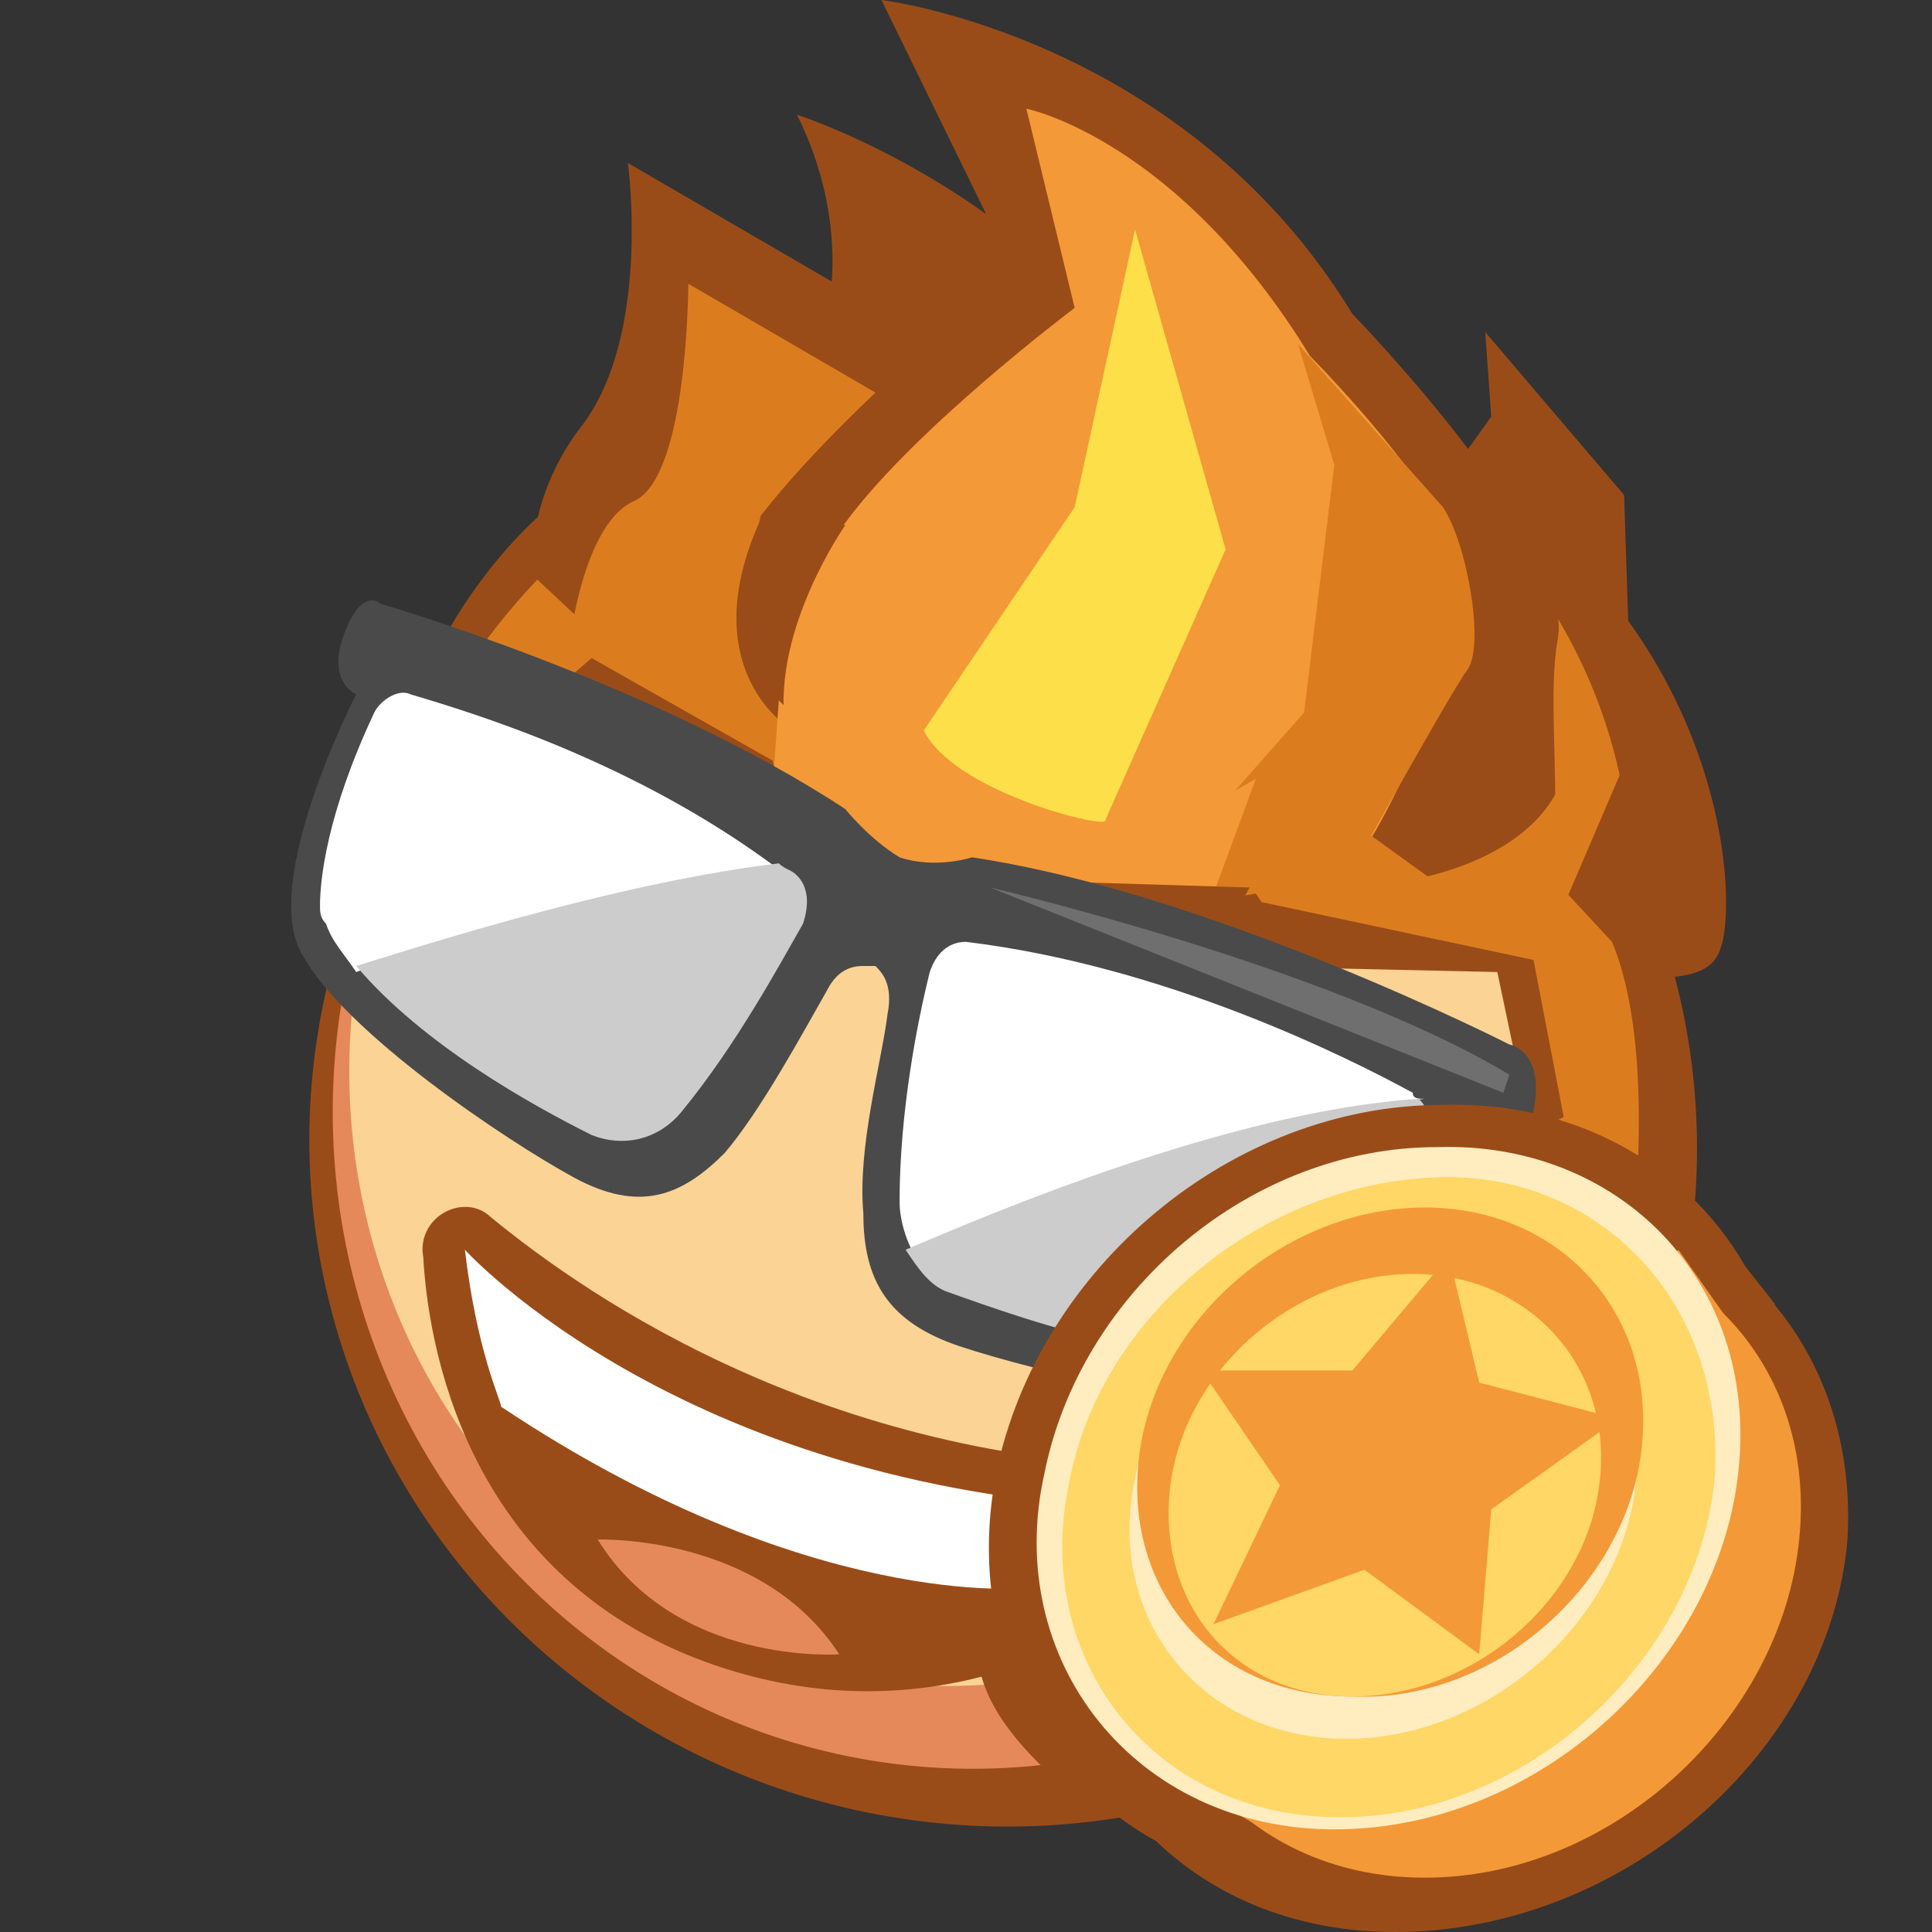 <svg xmlns="http://www.w3.org/2000/svg" xmlns:xlink="http://www.w3.org/1999/xlink" viewBox="0 0 32 32"><rect x="0" y="0" width="32" height="32" fill="#333333" stroke="none"/><style><![CDATA[.Q{fill:#9a4c18}.R{fill:#e5895b}.S{fill:#fad395}.T{fill:#f49937}.U{fill:#db7d1f}.V{stroke-miterlimit:10}]]></style><g class="Q"><path d="M23.2 9l1.5-2.1-.1-1.4 2.3 2.7.2 6.1-5.5-3.3zM9.1 8.4s-2.5 1.9-2.9 5.9l2.9-2.5.3-3.6-.3.2zm4.6-3.2s.4-1.5-.5-3.3c0 0 2.2.7 4.2 2.5l-.2 1.1-2 1.7-1.5-2z"/><ellipse transform="matrix(.183 -.983 .983 .183 -5.099 31.789)" cx="16.6" cy="19" rx="11.3" ry="11.5"/></g><ellipse transform="matrix(.183 -.983 .983 .183 -4.733 30.883)" cx="16.2" cy="18.3" rx="11" ry="10.7" class="R"/><ellipse transform="matrix(.183 -.983 .983 .183 -4.398 29.946)" cx="15.8" cy="17.6" rx="10.3" ry="10" class="S"/><g class="Q"><use xlink:href="#B"/><path d="M8.9 10.4s-.5-1.7.7-3.3c1.2-1.5.8-4.4.8-4.4l4.3 2.5s2.5 1.6 1.8 2.9c-.6 1.2-2.2 3-2.4 3.1s-1.4 1.1-1.4 1.1l-3.8-1.9z"/></g><g class="U"><path d="M9.4 10.9s.2-2.2 1.1-2.6.9-3.6.9-3.6l4.3 2.5s2.5 1.6 1.8 2.9-2.2 3-2.4 3.1-1 .7-1 .7l-4.7-3z"/><use xlink:href="#B" x="-1.6" y="-0.7"/></g><path d="M12.1 11.8s-1.2-.7.1-2.7 4.6-4.6 4.6-4.6L14.6 0s5 .6 7.8 5.2c0 0 3.7 3.8 3.4 5.4s.6 5.3-1.3 5.7c-1.8.4-12-3.9-12.4-4.5z" class="Q"/><path d="M12.7 12.2s.1-1.8 1.2-3.4 3.9-3.7 3.9-3.7L17 1.8s2.5.5 4.7 4.1c0 0 2.9 2.9 2.6 4.1s-1.7 5.1-3.1 5.4-8.2-2.7-8.5-3.2z" class="T"/><path d="M15.3 12.1l2.5-3.7 1-4.6 1.5 5.3-2 4.5c-.1.1-2.5-.5-3-1.5z" fill="#fde049"/><path d="M27.1 12.2L25.9 15 24 13.1l.4 2.5 3.5.4z" class="Q"/><g class="U"><path d="M22.1 13.4l1.8 1.3 2.4-.8-.7 1.6-1.4.3-3.7-.3zm-9.4-5.3l-.5 2.2 1.2 2.5-.4-.3-2.2-1.3-.2-2.1z"/><path d="M18.6 15.2l3-3.4.5-4.1-.6-2 2.4 2.7c.4.6.7 2.3.4 2.7s-2.4 4.2-2.4 4.2l-.9.3c.1 0-1.6.1-2.4-.4z"/></g><path d="M13.3 8.6l.7.1s-1.2 1.7-1 3.3c0 0-1.5-1-.4-3.4h.7z" class="Q"/><path d="M23.2 14.6s2.6-.3 2.8-2.2c0 0 .3 1.6-.3 2.4s-2 .2-2 .2l-.5-.4z" class="U"/><path d="M12.8 13l1 1.8h6.3l.7-1.9-2.8 1.6-3.9-1.7-1.2-1.2z" class="T"/><path d="M20.9 15.5s.5.9.6 1.4L20.1 18s2.7.6 2.8 1.8-.8 2.6-.8 2.6l4.6.5s1-4.9 0-7.3l-1.3-1.4-2 .8-2.5.5zm-10.4-4.4l-4 2.7s.4-2.1 2.4-4.2l1.6 1.5z" class="U"/><g class="Q"><path d="M26 24l-3.9-1.6v-.5l5 .2z"/><path d="M23.2 22.1l.2-2.7s-1.6-1.1-2.8-1.5l-.7-.1 1.6 1.2.6 3.3 1.1-.2z"/><path d="M21.2 18.3l1.1-1.3-1.5-2.2-2.8.5 2.9.6-.9 1.9z"/><path d="M20.3 15.4h-6.8l-.9-2.7 1.6 1.8 6.5.2z"/><path d="M13.7 15.3l-3-1.4 2.8.3zm-.6-1.6l-3-1.4-3.8 1.6 3.5-3 3 1.7.2.9"/><path d="M20.7 14.9l4.7 1 .5 2.6-3 1.6-.7-.6zM9 12.2l3.1 2.2h1.7l-.5-.9-2.6-1.3z"/></g><path d="M20.3 16l4.5.1.4 1.9-4.2 1.5-2-1.4z" class="S"/><path d="M25 17.3s-4.9-2.5-8.9-3.1c0 0-.6.2-1.2 0-.5-.3-.9-.8-.9-.8-3.2-2.1-7.7-3.4-7.7-3.4s-.3-.3-.6.5.2 1 .2 1-1.6 3.1-.9 4.3c.7 1.3 3.4 3.1 4.5 3.7s1.8.3 2.5-.4c.6-.7 1.3-2 1.7-2.7.2-.4.5-.4.6-.4h.2c.1.1.3.3.2.8-.1.8-.5 2.2-.4 3.3 0 1.1.4 1.8 1.6 2.2s4.8 1.3 6.3.9 2.3-4.2 2.3-4.2.7.3.9-.6c.2-1-.4-1.1-.4-1.1z" fill="#4a4a4a"/><path d="M16.4 14.7S22 16 25 17.8l-.1.3-8.5-3.4z" fill="#6f6f6f"/><path d="M23.4 18.1c-1.1-.6-4.1-2.1-7.4-2.5-.3 0-.5.2-.6.5-.2.8-.5 2.3-.5 3.8 0 .3.1.6.2.8 1.4-.6 5.3-2.2 8.5-2.5-.1 0-.2 0-.2-.1z" fill="#fff"/><path d="M23.5 18.2c-3.1.2-7.1 1.9-8.5 2.5.2.3.4.6.7.7 1.4.5 4.2 1.5 6.2.9.1 0 .2-.1.2-.2.3-.3 1-1.2 1.5-3.3.1-.2.1-.4-.1-.6z" fill="#ccc"/><path d="M6.8 11.5c-.2-.1-.5.1-.6.3-.8 1.7-.9 2.8-.9 3.2 0 .1 0 .2.1.3.1.3.3.5.5.8 1.6-.6 4.5-1.4 7-1.7-2.4-1.8-5.1-2.6-6.1-2.9z" fill="#fff"/><path d="M13.2 14.5c-.1-.1-.2-.1-.3-.2-2.5.3-5.4 1.2-7 1.7 1.1 1.3 2.9 2.3 3.9 2.8.5.2 1.1.1 1.5-.4.9-1.1 1.6-2.4 2-3.1.1-.3.1-.6-.1-.8z" fill="#ccc"/><path d="M8 20.3c1.7 1.4 5.8 4.2 11.8 4.2.5 0 .7.6.3.9-1.4 1.3-4.4 3.3-8.2 2s-4.6-4.8-4.7-6.6c-.1-.5.5-.8.8-.5z" stroke="#9a4c18" stroke-width=".381" class="Q V"/><path d="M7.7 20.7s3.7 4.1 11.5 4.3c0 0-1.3.9-2.2 1.3 0 0-3.6.4-8.7-3 0-.1-.4-.9-.6-2.6z" fill="#fff"/><path d="M9.9 25.5s2.7-.1 4 1.9c0 0-2.7.2-4-1.9z" class="R"/><path d="M23.5 23.9s2.9 1.1 3.8 3-1.3 2.9-2.3 2c-1.1-.9-1-4.2-1.5-5z" fill="#4d7d8e" stroke="#4d7d8e" stroke-width=".537" class="V"/><path d="M23.8 24.4s2.3.8 3 2.4-1 2.4-1.9 1.6c-.8-.7-.7-3.4-1.1-4z" fill="#b0f4ff"/><circle transform="matrix(.537 -.844 .844 .537 -10.879 34.195)" cx="25.7" cy="27" r=".7" fill="#fff"/><g class="Q"><path d="M20.3 21.7s-1.1 0-2.3 2.5l2.4-.3-.1-2.2z"/><path d="M23.3 24.4s-3-1.4-4.5-.9c-.9.3-1.8 1.8-2.4 3.1-.5.9 0 1.8.8 2.6.6.6 1.9.8 2.2.9l2.4-2.1 1.5-3.6z"/></g><path d="M23.5 24.6s-2.7-1.3-4.1-.8c-.7.2-1.5 1.5-2.1 2.6-.5.9-.3 2.1.5 2.8.5.5 1.5.6 1.8.8l2.6-2.2 1.3-3.2z" class="R"/><path d="M23 24.9s-2.3-1.1-3.5-.7c-.6.2-1.2 1.1-1.7 2-.5 1-.3 2.1.5 2.9.4.4.8.7 1 .8l2.5-2.2 1.2-2.8z" class="S"/><path d="M20 23.8c-.2-.1-.4-.8-.4-1.3-.1-.3 0-.6.2-.7l3-.9c.2-.1.4-.1.6.1.5.3.8.4.9 1s-.2 1.1-.6 1.2c-1.2.3-3.4.7-3.7.6z" class="Q"/><path d="M20.2 23.6c-.2-.1-.3-.7-.4-1.2 0-.3 0-.5.2-.6l2.7-.5c.2-.1.4-.1.5.1.4.3.6.2.7.7s-.1.9-.5 1c-1 .3-3 .6-3.2.5z" class="R"/><path d="M20.2 23.5c-.1 0-.2-.6-.3-1 0-.2 0-.4.2-.5l2.2-.4c.1-.1.3 0 .4 0 .3.2.1.1.2.5s0 .7-.3.8c-.8.4-2.2.7-2.4.6z" class="S"/><g class="R"><path d="M20.2 21.9H20s-1 .6-1.2 1.3c-.3.7-.5 1.8-.5 1.8l1.2-1 .9-.2-.2-.2s-.1-.1-.2-.3-.1-.9-.1-.9v-.3l.3-.2z"/><path d="M20.5 23.6l-.1.3-.4-.1v-.2h.5z"/></g><path d="M20.4 22.6l-.4-.5s-.7.4-.9 1.4-.5 1.7-.5 1.7l1.5-.8.1-.3s-.2 0-.2-.2.6-.4.6-.4l-.2-.9z" class="S"/><path d="M21 21.9s-1.1.1-2 1.4v-.2s.6-1.2 1.8-1.2h.2zm.3 1.2s-1.4.1-1.9 1.4l.3.5s-.8.3-1 .6-.4 1.4-.4 1.5.1.4.1.4-.8.7-.8.8c0 .2.4.7.4.7l.9-1.5-.1-.4.4-.8.5-.8.8-.4.1-.7.7-1.3z" class="R"/><path d="M20.2 25.1c-.2-.2.3-1.1.7-1.7.2-.4.6-.5.9-.5l3.1.6c.2 0 .3.2.4.4.1.5-.2 1.1-.5 1.6-.3.4-.7.7-1.1.7-1.2-.1-3.2-.8-3.5-1.1z" class="Q"/><path d="M21 25.1c-.2-.2.2-.8.6-1.3.2-.3.5-.4.7-.4l2.4.4c.1 0 .3.1.3.3.1.4-.1.9-.3 1.3s-.6.6-.8.5c-1-.2-2.7-.6-2.9-.8z" class="R"/><path d="M20.9 25.1c-.2-.2.2-.8.6-1.3.2-.3.5-.4.7-.4l2 .4c.1 0 .3.1.3.3.1.4-.1.9-.3 1.3s-.6.6-.8.5c-1.1-.1-2.3-.6-2.5-.8z" class="S"/><use xlink:href="#C" class="Q"/><use xlink:href="#D" class="R"/><path d="M19.3 27.2c-.2-.1.2-.8.5-1.3.2-.3.4-.4.7-.4l2.8.5c.1 0 .3.1.3.3.1.4-.1.9-.3 1.2-.2.4-.5.6-.8.5-1 0-3-.6-3.2-.8z" class="S"/><use xlink:href="#C" x="-0.8" y="2.1" class="Q"/><use xlink:href="#D" x="-0.8" y="2.1" class="R"/><path d="M18.4 29.3c-.2-.1.2-.8.5-1.3.2-.3.4-.4.7-.4l2.8.5c.1 0 .3.1.3.3.1.4-.1.9-.3 1.2-.2.4-.5.6-.8.5-.9 0-3-.6-3.2-.8z" class="S"/><g class="Q"><path d="M18.7 29.4l-.4.5L20 31l9.4-9.4-1.5-1.9z"/><path d="M29.6 24.3c-.3 3.7-3.8 6.9-7.6 6.9s-6.2-3.2-5.5-6.8c.7-3.4 3.9-6.1 7.4-6.1 3.4-.1 6 2.5 5.7 6z"/><path d="M30.6 25.5c-.3 3.5-3.7 6.5-7.5 6.5-3.7 0-6.1-3-5.4-6.5.7-3.3 3.9-5.8 7.2-5.8 3.4-.1 5.9 2.4 5.7 5.8z"/></g><g class="T"><path d="M19.7 29.6l1.6.9 7.7-8.1-1.2-1.7z"/><path d="M29.8 25.5c-.3 3-3.1 5.6-6.2 5.6s-5.1-2.6-4.5-5.5c.5-2.8 3.2-5 6.1-5.1 2.8-.1 4.9 2.1 4.6 5z"/></g><path d="M28.8 24.3c-.3 3.2-3.3 6-6.7 6-3.3 0-5.5-2.8-4.8-5.9.6-3 3.4-5.4 6.5-5.4 3-.1 5.3 2.2 5 5.3z" fill="#ffedc0"/><path d="M28.4 24.5c-.3 3-3.1 5.6-6.2 5.6s-5.1-2.6-4.5-5.5c.5-2.8 3.2-5 6.1-5.1 2.7-.1 4.8 2.1 4.6 5z" fill="#ffd766"/><path d="M27.1 24.5c-.2 2.3-2.4 4.3-4.8 4.3s-4-2-3.5-4.3c.4-2.2 2.5-4 4.7-4s3.9 1.8 3.6 4z" fill="#ffedc0"/><path d="M27.2 23.9c-.2 2.3-2.4 4.3-4.8 4.2-2.4 0-3.9-1.9-3.5-4.2.4-2.2 2.5-3.9 4.7-3.9s3.8 1.7 3.6 3.9z" class="T"/><path d="M26.5 24.5c-.2 2-2.1 3.6-4.1 3.6s-3.3-1.6-3-3.6c.3-1.9 2.1-3.4 4-3.4s3.3 1.5 3.1 3.4z" fill="#ffd766"/><path d="M24 20.8l.5 2.1 2.3.6-2.1 1.5-.2 2.4-1.9-1.4-2.5.9 1.1-2.3-1.3-1.9h2.5z" class="T"/><defs><path id="A" d="M28.8 24.3c-.3 3.2-3.3 6-6.7 6-3.3 0-5.5-2.8-4.8-5.9.6-3 3.4-5.4 6.5-5.4 3-.1 5.3 2.2 5 5.3z"/><path id="B" d="M22.8 15.6s2.6.8 3.5.7c.9-.2 2 .1 2.2-.6.3-.8.1-5.5-4.7-8.2l1.8 4.6-2.8 3.5z"/><path id="C" d="M18.7 27.4c-.3-.2.3-1.1.7-1.8.2-.4.6-.6 1-.5l4.1.9c.2 0 .4.2.4.4.1.5-.2 1.2-.4 1.7-.3.5-.7.7-1.1.7-1.4-.2-4.4-1.1-4.7-1.4z"/><path id="D" d="M19.1 27.3c-.2-.2.3-1 .6-1.5.2-.3.5-.5.8-.4l3.5.8c.2 0 .3.2.4.4.1.4-.1 1-.4 1.5-.2.4-.6.7-1 .6-1-.3-3.6-1.1-3.9-1.4z"/></defs><clipPath ><use xlink:href="#A"/></clipPath></svg>